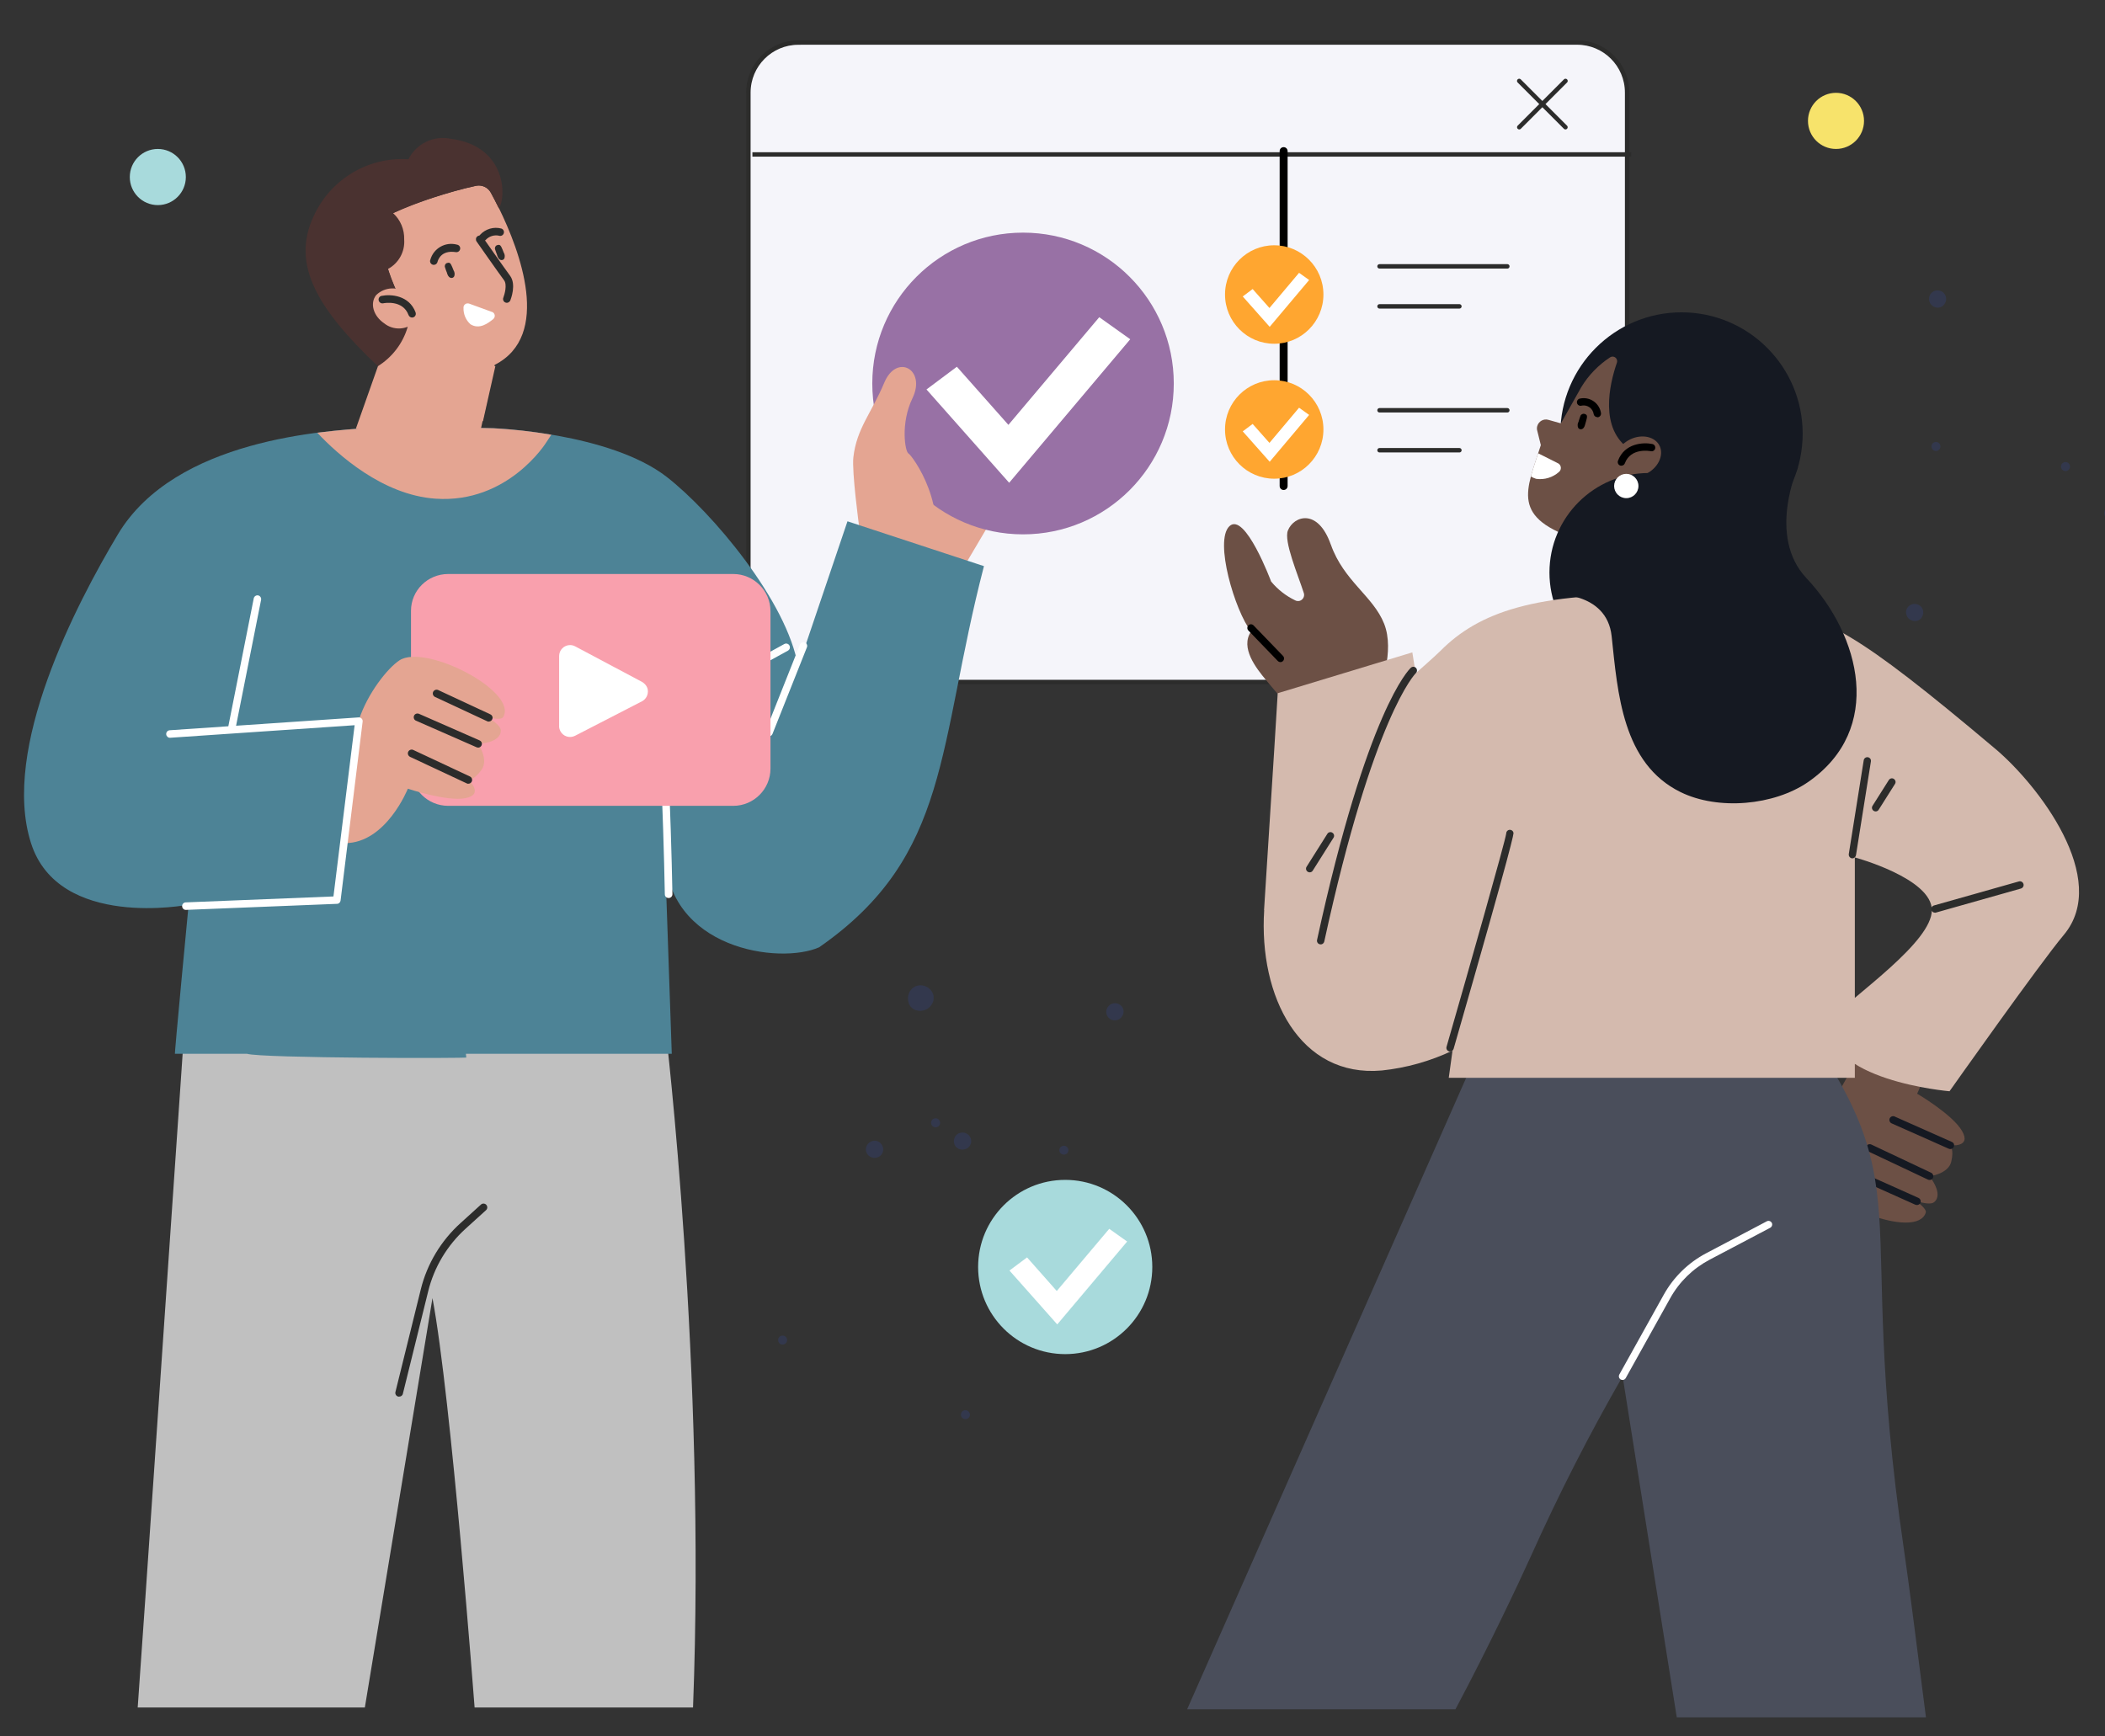 <?xml version="1.0" encoding="UTF-8"?>
<svg xmlns="http://www.w3.org/2000/svg" width="476.17" height="392.74" viewBox="0 0 476.17 392.74">
  <rect x="0" y="0" width="476.17" height="392.74" fill="#333333" stroke="none"/>
  <defs>
    <style>
      .cls-1, .cls-2, .cls-3, .cls-4, .cls-5, .cls-6 {
        stroke: #2c2c2b;
      }

      .cls-1, .cls-7 {
        fill: #fff;
      }

      .cls-2, .cls-5 {
        fill: none;
      }

      .cls-8 {
        fill: #4d8396;
      }

      .cls-8, .cls-9, .cls-10, .cls-11 {
        fill-rule: evenodd;
      }

      .cls-12 {
        fill: #ffa630;
      }

      .cls-13 {
        fill: #a8dadc;
      }

      .cls-14 {
        mix-blend-mode: multiply;
      }

      .cls-14, .cls-9, .cls-15 {
        fill: #e4a592;
      }

      .cls-14, .cls-16 {
        isolation: isolate;
      }

      .cls-3 {
        fill: #f5f5fa;
      }

      .cls-17 {
        fill: #151922;
      }

      .cls-4 {
        fill: #93c5b9;
      }

      .cls-18 {
        fill: #f9a0ad;
      }

      .cls-19, .cls-11 {
        fill: #6c5045;
      }

      .cls-10 {
        fill: silver;
      }

      .cls-20 {
        fill: #4a4e5b;
      }

      .cls-21 {
        opacity: 0;
      }

      .cls-22 {
        fill: #d4baae;
      }

      .cls-5 {
        stroke-linecap: round;
      }

      .cls-23 {
        fill: #f7e36b;
      }

      .cls-6 {
        fill: #c4936e;
      }

      .cls-24 {
        fill: #33384d;
      }

      .cls-25 {
        fill: #4a3230;
      }

      .cls-26 {
        fill: #9871a5;
      }

      .cls-27 {
        fill: #2c2c2b;
      }
    </style>
  </defs>
  <g class="cls-16">
    <g id="Layer_1">
      <g id="Layer_2">
        <g id="Group_601638">
          <g id="Group_601609">
            <g id="Group_601527">
              <path id="Rectangle_30371" class="cls-3" d="M180.6,9.62h176.16c6.25,0,11.31,5.07,11.31,11.32v122.04c0,6.25-5.06,11.32-11.31,11.32h-176.16c-6.25,0-11.31-5.07-11.31-11.32V20.95c0-6.25,5.06-11.32,11.31-11.32Z"/>
              <path id="Path_508932" class="cls-2" d="M170.2,34.94h198.79"/>
            </g>
            <g id="Group_601528">
              <path id="Path_508934" class="cls-5" d="M343.66,18.31l10.46,10.47"/>
              <path id="Path_508935" class="cls-5" d="M354.13,18.31l-10.46,10.47"/>
            </g>
          </g>
          <g id="Group_598266" class="cls-21">
            <path id="Rectangle_30346" class="cls-4" d="M199.49,36.75h57.07c4.7,0,8.51,3.81,8.51,8.52v42.65c0,4.7-3.81,8.52-8.51,8.52h-57.07c-4.7,0-8.51-3.81-8.51-8.52v-42.65c0-4.7,3.81-8.52,8.51-8.52Z"/>
            <path id="Path_505612" class="cls-6" d="M265.07,87.92v-18.74s-11.29,15.48-37.05.18c-25.75-15.3-37.05-.56-37.05,0v18.56c0,4.7,3.78,8.5,8.44,8.52h57.23c4.64,0,8.42-3.82,8.44-8.52h-.02Z"/>
            <path id="Path_505613" class="cls-1" d="M255.15,49.36c1.83,4.7-2.19,9.12-6.81,8.07-2.22-.51-3.99-2.35-4.41-4.59-.7-3.76,2.15-7.04,5.78-7.04h0c2.35,0,4.59,1.36,5.44,3.56h0Z"/>
          </g>
          <path id="Path_505618" d="M290.37,110.85c-.51,0-.9-.4-.9-.9h0V34.19c0-.51.4-.9.9-.9s.9.4.9.9v75.76c0,.51-.4.9-.9.9h0Z"/>
        </g>
        <g id="Group_601636">
          <g id="Group_598248">
            <path id="Path_505586" class="cls-24" d="M239.83,260.83c-.33-.45-.25-1.07.2-1.41.43-.34,1.07-.25,1.43.16.34.43.29,1.07-.14,1.41,0,0-.02,0-.04.02-.45.34-1.08.25-1.43-.18h-.02Z"/>
          </g>
          <g id="Group_598249">
            <path id="Path_505587" class="cls-24" d="M244.67,287.06c-.23-.51,0-1.12.51-1.36.47-.22,1.05-.04,1.3.42.25.51.07,1.12-.43,1.37h0c-.13.07-.25.11-.4.13-.13,0-.27,0-.4-.05-.25-.09-.47-.27-.58-.51h0Z"/>
          </g>
          <g id="Group_598250">
            <path id="Path_505588" class="cls-24" d="M210.66,254.31c-.16-.54.14-1.1.69-1.27.54-.16,1.1.14,1.27.69s-.14,1.1-.69,1.27c-.54.16-1.1-.14-1.27-.69Z"/>
          </g>
          <g id="Group_598251">
            <path id="Path_505589" class="cls-24" d="M217.38,320.14c-.05-.56.34-1.05.9-1.1.54-.05,1.05.34,1.12.89s-.31,1.05-.87,1.12h-.04c-.56.05-1.07-.34-1.12-.92v.02Z"/>
          </g>
          <g id="Group_598252">
            <path id="Path_505590" class="cls-24" d="M176.01,303.08c.02-.27.16-.51.36-.69.09-.09.22-.14.34-.18s.25-.05.4-.05c.54.04.98.51.94,1.07h0c-.04.56-.52.99-1.08.96h0c-.14,0-.27-.05-.4-.11s-.22-.14-.31-.25c-.18-.2-.25-.47-.23-.74h-.02Z"/>
          </g>
          <g id="Group_598253">
            <path id="Path_505591" class="cls-24" d="M250.69,230.18c-.33-.4-.47-.9-.43-1.43.02-.25.09-.49.2-.71.09-.16.2-.33.33-.45.04-.05.09-.09.13-.14.38-.34.87-.51,1.37-.49s.99.24,1.36.61.54.87.51,1.39c-.04.54-.29,1.03-.69,1.39-.05.05-.11.09-.16.13s-.13.07-.18.11c-.11.07-.23.13-.36.16-.25.07-.51.11-.76.09-.52-.04-.99-.29-1.32-.69l.02.02Z"/>
          </g>
          <g id="Group_598254">
            <path id="Path_505592" class="cls-24" d="M215.84,258.7c-.07-.25-.09-.51-.05-.76.04-.25.11-.49.23-.72.23-.45.63-.78,1.12-.92.13-.04.25-.05.38-.07h.38c.25,0,.49.09.7.2.47.22.81.61.99,1.1.18.49.14,1.03-.09,1.48-.13.24-.27.43-.47.61-.09.09-.22.16-.33.22-.6.31-1.32.33-1.92.02-.22-.11-.42-.27-.58-.47s-.29-.43-.34-.69h-.04Z"/>
          </g>
          <g id="Group_598255">
            <path id="Path_505593" class="cls-24" d="M195.89,259.75c.09-.51.36-.96.76-1.27.2-.14.42-.25.65-.33s.51-.09.76-.07c.51.05.96.31,1.28.71s.49.9.45,1.41c-.04.52-.29.99-.69,1.32-.42.33-.96.47-1.48.42-.27-.02-.52-.11-.78-.24-.22-.13-.42-.31-.58-.51-.33-.42-.45-.94-.36-1.45h-.02Z"/>
          </g>
          <g id="Group_598256">
            <path id="Path_505594" class="cls-24" d="M205.58,226.94c-.27-.71-.25-1.5.02-2.21.13-.34.33-.63.56-.9s.52-.49.85-.65c.16-.07.34-.14.52-.18s.34-.07.52-.09c.36-.02.72.02,1.05.13.34.11.69.27.98.51.31.24.56.52.76.85s.33.71.36,1.09,0,.76-.13,1.12c-.13.38-.33.72-.58,1.01-.13.16-.29.31-.45.42-.16.13-.36.24-.54.33-.38.18-.8.29-1.21.33-.4,0-.78-.05-1.16-.18-.72-.25-1.3-.83-1.57-1.54l.02-.02Z"/>
          </g>
        </g>
        <path id="Path_509059" class="cls-23" d="M408.98,27.35c0,3.51,2.84,6.35,6.34,6.35s6.34-2.84,6.34-6.35-2.84-6.35-6.34-6.35-6.34,2.84-6.34,6.35h0Z"/>
        <path id="Path_509060" class="cls-13" d="M29.36,40.05c0,3.51,2.84,6.35,6.34,6.35s6.34-2.84,6.34-6.35-2.84-6.35-6.34-6.35-6.34,2.84-6.34,6.35h0Z"/>
        <g id="Group_601642">
          <g id="Group_598258">
            <path id="Path_505598" class="cls-24" d="M438.47,101.86c.47-.29.61-.92.33-1.39-.29-.47-.9-.63-1.39-.34-.47.27-.63.89-.36,1.37,0,0,0,.02.02.04.29.49.92.63,1.41.34h0v-.02Z"/>
          </g>
          <g id="Group_598259">
            <path id="Path_505599" class="cls-24" d="M468.05,106.17c.34-.45.25-1.09-.2-1.43-.45-.34-1.08-.25-1.43.2s-.25,1.09.2,1.43c.45.34,1.08.25,1.43-.2Z"/>
          </g>
          <g id="Group_598260">
            <path id="Path_505600" class="cls-24" d="M439.26,69.36c.43-.25.76-.69.9-1.18.07-.24.09-.49.07-.72,0-.13-.04-.24-.07-.36-.02-.05-.04-.13-.07-.18s-.05-.13-.07-.18c-.23-.45-.63-.8-1.1-.94-.49-.16-1.03-.13-1.48.09-.47.22-.81.61-.98,1.12s-.11,1.07.13,1.54c.04.05.07.13.11.18s.07.11.13.16c.25.31.6.52.96.63.49.16,1.03.09,1.48-.16h0Z"/>
          </g>
          <g id="Group_598261">
            <path id="Path_505601" class="cls-24" d="M434.67,139.75c.14-.22.25-.45.33-.71.05-.25.07-.51.04-.74-.05-.51-.33-.96-.72-1.27-.11-.07-.22-.14-.33-.2s-.23-.09-.34-.13c-.23-.07-.49-.09-.72-.07-.51.04-.98.29-1.32.67-.34.4-.51.9-.43,1.43.04.25.11.51.23.74.05.13.14.24.22.33.09.11.2.2.31.27.42.33.96.49,1.48.43.25-.04.49-.11.7-.24.23-.13.42-.31.58-.52h-.02Z"/>
          </g>
          <g id="Group_598262">
            <path id="Path_505602" class="cls-24" d="M479.89,116.53c.11-.51,0-1.03-.27-1.46-.13-.2-.31-.38-.49-.52-.2-.14-.43-.27-.67-.33-.49-.13-1.01-.05-1.45.2-.45.25-.78.67-.92,1.16-.14.49-.09,1.03.18,1.48s.72.78,1.25.92c.25.07.54.09.81.05.25-.04.51-.13.72-.27.45-.27.76-.71.87-1.23h-.04Z"/>
          </g>
        </g>
        <g id="Group_601637">
          <path id="Path_508549" class="cls-15" d="M223.05,119.77l-5.17,8.75-11.17-5.59,1.21-19.26s15.13,16.1,15.13,16.1Z"/>
          <g id="Group_601388">
            <path id="Path_508555" class="cls-10" d="M31.14,386.3h51.39l15.3-92.62c4.25,22.57,9.53,92.62,9.53,92.62h49.41c2.96-76.65-6.2-153.3-6.2-153.3l-24.27-6.53-28.59-.71-55.59.9-9.23,134.74-1.74,24.89Z"/>
          </g>
          <g id="Group_601641">
            <ellipse id="Ellipse_1231" class="cls-26" cx="231.42" cy="86.76" rx="34.1" ry="34.13"/>
            <path id="Path_234520" class="cls-7" d="M228.28,109.22l-18.7-21.11,6.87-5.14,11.66,13.15,20.55-24.36,7.01,4.99-27.38,32.46Z"/>
          </g>
          <path id="Path_508552" class="cls-15" d="M194.34,119.08s-1.68-12.41-1.3-15.64c.76-6.55,4.08-9.93,6.99-16.86,2.8-6.69,9.54-3.02,6.38,3.51-2.75,5.68-1.68,12.15-.89,12.52s9.72,12.59,4.66,24.07l-15.85-7.58v-.02Z"/>
          <path id="Path_508556" class="cls-27" d="M90.21,315.96c.43.05.83-.22.92-.63l5.73-23.19c1.34-5.46,4.3-10.4,8.48-14.18l4.61-4.18c.34-.31.38-.85.05-1.21-.31-.34-.85-.38-1.21-.05h0l-4.61,4.18c-4.43,4-7.57,9.22-9,15.03l-5.73,23.19c-.11.45.16.92.61,1.03h0s.07,0,.11.02h.04Z"/>
          <path id="Path_508557" class="cls-8" d="M191.7,117.96l-11.15,32.95c-2.4-14.83-19.57-35.14-29.75-43.03-12.9-10-39.13-11.01-39.13-11.01,0,0-22.59-.54-28.19-.09-9.38.74-43.77,2.35-56.8,24.09C17.22,136.68.18,169.36,7.01,190.73c6.27,19.68,35.66,13.94,35.66,13.94,0,0-3.33,34.83-3.09,33.73h16.28c3.27,1.03,50.42,1.07,49.64.83-.02,0-.05-.09-.11-.83h46.57l-1.57-45.65c.33,22.05,26.01,25.52,34.91,21.56,29.87-20.78,26.69-45.5,37.28-86.23l-30.83-10.13h-.05Z"/>
          <path id="Path_508558" class="cls-7" d="M151.26,203.16c.47,0,.85-.38.85-.87h0c0-.42-.74-41.25-3.51-67.31-.05-.47-.47-.81-.94-.76-.47.05-.81.47-.76.94,2.76,25.99,3.49,66.75,3.49,67.17,0,.47.38.83.85.83h.02Z"/>
          <path id="Path_508559" class="cls-7" d="M173.94,166.59c.34,0,.67-.22.8-.54l7.79-19.6c.18-.43-.04-.94-.47-1.1s-.94.04-1.1.47l-7.79,19.6c-.18.43.04.94.47,1.1h0c.11.04.2.07.31.07Z"/>
          <path id="Path_508560" class="cls-7" d="M170.01,151.6c.14,0,.29-.04.42-.11l7.81-4.29c.42-.24.56-.74.34-1.16-.23-.42-.74-.56-1.16-.34h0l-7.81,4.29c-.42.22-.56.74-.34,1.16.14.27.43.45.76.45h-.02Z"/>
          <path id="Path_508561" class="cls-7" d="M52.5,165.25c.4,0,.76-.29.83-.69l5.73-28.85c.09-.45-.2-.9-.65-1.01-.45-.09-.9.2-1.01.65v.02l-5.73,28.85c-.09.47.22.9.67.99h.16v.04Z"/>
          <path id="Path_508562" class="cls-15" d="M112.87,47.13c-.69-1.41-1.34-2.62-1.83-3.54-.65-1.19-2.01-1.83-3.34-1.56-5.24,1.07-17.06,4.76-20.01,6.94-3.29,2.44-.18,13.2,3.42,19.68.34.63.63,1.3.81,1.99l-3.49,3.91-7.93,22.44,24.96,5.06,2.75-2.37,3.69-17.13c12.99-6.6,5.67-25.84.98-35.43Z"/>
          <path id="Path_508563" class="cls-27" d="M109.24,54.55c.23,0,.47-.09.63-.27.76-.83,1.92-1.19,3-.96.45.16.92-.07,1.08-.52s-.07-.92-.52-1.09c-1.73-.47-3.6.07-4.83,1.41-.33.34-.29.89.05,1.21.16.14.36.22.58.22Z"/>
          <g id="Group_601389">
            <path id="Path_508564" class="cls-27" d="M98.14,59.92c.4,0,.74-.29.83-.67.07-.29.72-2.75,4.14-2.21.47.07.9-.24.98-.71s-.23-.9-.7-.98c-2.62-.72-5.33.81-6.05,3.44,0,.04-.02.07-.04.11-.09.47.2.9.67,1.01.05,0,.11.02.18,0Z"/>
            <path id="Path_508565" class="cls-27" d="M101.13,61.77c-.18-.42-.34-.85-.47-1.3-.14-.38.05-.81.43-.96.05-.02.13-.04.18-.04.23-.09.49-.02.63.18.05.07.11.14.16.24.2.42.38.83.54,1.27.25.4.31.87.16,1.32-.14.33-.52.49-.87.36-.49-.2-.6-.6-.78-1.05v-.02Z"/>
            <path id="Path_508566" class="cls-27" d="M112.47,57.73c-.16-.43-.34-.85-.47-1.3-.14-.38.05-.81.43-.96.05-.02.13-.04.18-.04.23-.09.49-.02.63.18.05.07.11.14.16.24.22.4.36.85.54,1.27.25.4.31.87.16,1.32-.14.33-.52.49-.87.36-.49-.2-.6-.6-.78-1.05v-.02Z"/>
          </g>
          <path id="Path_508567" class="cls-7" d="M111.3,70.56c.49.18.74.72.56,1.21-.05.16-.16.31-.29.42-1.12.9-3.09,2.44-5.13,1.18-1.07-.94-1.64-2.31-1.59-3.74-.04-.52.38-.98.9-.99.13,0,.25,0,.38.05l5.15,1.88h.02Z"/>
          <path id="Path_508568" class="cls-27" d="M114.63,68.51c.34,0,.65-.22.8-.52.14-.36,1.41-3.64-.05-5.61-1.19-1.59-6.14-8.68-6.2-8.75-.29-.38-.81-.45-1.19-.16-.36.27-.43.76-.2,1.14.2.29,5.02,7.18,6.23,8.79.76,1.01.11,3.24-.16,3.94-.18.43.04.94.47,1.1.11.04.22.07.33.07h-.02Z"/>
          <path id="Path_508569" class="cls-14" d="M103.6,82.76c-.69-.14-1.37.31-1.5.99-.05.25-.02.51.07.74l7.07,10.85,2.82-12.52-8.46-.11v.04Z"/>
          <path id="Path_508570" class="cls-25" d="M101.88,31.38c-3.85-.76-7.73,1.14-9.49,4.65-9.07-.6-17.57,4.49-21.38,12.75-5.37,11.21,1.14,21.4,14.46,34.07,3.23-2.01,5.62-5.12,6.72-8.77.33-1.88-.07-3.82-1.12-5.43-1.36-2.5-2.48-5.1-3.33-7.79,2.44-1.3,3.89-3.91,3.69-6.67.07-2.26-.83-4.45-2.51-5.97,6.02-2.69,12.31-4.76,18.76-6.19,1.34-.27,2.69.36,3.34,1.56.51.92,1.14,2.13,1.83,3.54,1.7-2.41,1.84-14.14-10.97-15.75Z"/>
          <g id="Group_601390">
            <path id="Path_508571" class="cls-15" d="M93.95,72.8c-1.93,1.88-4.97,2.03-7.07.33-2.44-1.66-3.25-4.52-1.79-6.37,1.93-1.88,4.97-2.03,7.07-.33,2.44,1.66,3.25,4.52,1.79,6.37Z"/>
            <path id="Path_508572" class="cls-27" d="M93.21,71.84c.47,0,.85-.38.85-.85,0-.11-.02-.2-.05-.31-1.46-3.92-5.67-4.16-7.7-3.74-.45.09-.76.54-.65,1.01.09.45.54.76,1.01.67h0c.18-.04,4.45-.87,5.75,2.66.13.33.45.56.8.56Z"/>
          </g>
          <path id="Path_508573" class="cls-9" d="M71.8,97.9c5.06-.65,9.23-.9,11.67-1.1,5.6-.45,28.19.09,28.19.09,4.37.24,8.73.72,13.05,1.46l-1.16,1.77s-8.6,13.84-25.03,12.7c-12-.83-22.14-10.02-26.75-14.92h.02Z"/>
          <path id="Path_509035" class="cls-18" d="M101.39,129.86h64.48c4.64,0,8.42,3.78,8.42,8.43v35.59c0,4.65-3.78,8.43-8.42,8.43h-64.48c-4.64,0-8.42-3.73-8.42-8.34v-35.77c0-4.61,3.76-8.34,8.42-8.34h0Z"/>
          <path id="Path_508574" class="cls-7" d="M126.48,164.25v-15.84c0-1.36,1.11-2.47,2.47-2.47.4,0,.8.1,1.16.29l15.03,7.99c.72.39,1.3,1.07,1.4,1.87.14,1.12-.43,2.11-1.32,2.57l-15.14,7.8c-1.22.62-2.7.15-3.33-1.07-.18-.35-.28-.74-.28-1.12h0Z"/>
          <g id="Group_601391">
            <path id="Path_508575" class="cls-9" d="M79.66,180.53l1.54-17.71c1.93-5.91,6.43-11.65,9.18-13.44,5.87-3.82,26.98,7.09,23.42,12.88-.81,1.3-7.93-1.43-3.25.13,1.59,1.03,2.69,2.03,2.73,2.8.11,2.95-5.11,3.09-5.11,3.09,0,0,2.44,3.53.76,5.88-1.68,2.35-2.96,2.28-2.96,2.28,0,0,3.63,3.27-.63,4.12s-13.08-2.13-13.08-2.13c0,0-4.9,12.32-14.22,12.32l1.64-10.22Z"/>
            <path id="Path_508576" class="cls-27" d="M110.56,163.24c.47,0,.85-.38.87-.85,0-.34-.2-.65-.51-.78l-11.8-5.5c-.43-.2-.94,0-1.14.42s0,.94.42,1.14l11.8,5.5c.11.05.23.09.36.09v-.02Z"/>
            <path id="Path_508577" class="cls-27" d="M108.16,169.14c.47,0,.85-.4.85-.87,0-.33-.2-.63-.51-.76l-13.72-6.02c-.43-.18-.94,0-1.12.43s0,.94.43,1.12h0l13.72,6.02c.11.05.22.07.34.07Z"/>
            <path id="Path_508578" class="cls-27" d="M105.95,177.3c.47,0,.85-.38.85-.85,0-.33-.2-.63-.49-.78l-12.79-5.99c-.42-.22-.94-.05-1.16.36s-.05.94.36,1.16c.02,0,.05.02.07.04l12.79,5.99c.11.05.23.09.36.09v-.02Z"/>
          </g>
          <path id="Path_508579" class="cls-7" d="M42.07,205.85l34.16-1.37c.42,0,.76-.33.81-.74l4.99-40.48c.04-.25-.05-.51-.22-.69-.18-.18-.42-.29-.67-.27l-42.78,2.91c-.47.05-.81.47-.76.94.05.43.43.78.87.76l41.75-2.84-4.79,38.74-33.4,1.34c-.47,0-.85.4-.83.87s.4.85.87.83h0Z"/>
        </g>
        <g id="Group_601712">
          <g id="Group_601648">
            <path id="Path_508575-2" class="cls-11" d="M425.35,230.25l-10.68,19.08c-3.2,5.35-4.57,12.5-4.12,15.75.98,6.94,23.04,15.73,25.08,9.24.45-1.46-6.29-5.05-2.04-2.55,1.83.52,3.29.71,3.9.22,2.3-1.84-1.03-5.88-1.03-5.88,0,0,4.26-.49,4.93-3.29s-.22-3.73-.22-3.73c0,0,4.84.6,2.69-3.18-2.15-3.78-10.19-8.48-10.19-8.48,0,0,6.07-11.79-.04-18.83l-8.29,1.63v.02Z"/>
            <path id="Path_508576-2" class="cls-17" d="M434.26,271.22c.31.34.29.89-.07,1.19-.25.22-.61.27-.92.14l-11.87-5.32c-.43-.2-.63-.69-.43-1.12.2-.43.69-.63,1.12-.43l11.87,5.32c.11.05.22.13.31.22Z"/>
            <path id="Path_508577-2" class="cls-17" d="M437.13,265.56c.31.36.27.9-.09,1.19-.25.22-.61.27-.9.13l-13.55-6.4c-.43-.2-.61-.71-.4-1.14.2-.43.7-.61,1.14-.4h0l13.55,6.4c.11.05.2.13.27.22h-.02Z"/>
            <path id="Path_508578-2" class="cls-17" d="M441.83,258.54c.31.36.27.89-.09,1.21-.25.22-.6.27-.9.14l-12.9-5.73c-.43-.16-.65-.67-.49-1.1s.67-.65,1.1-.49c.02,0,.05.02.07.04l12.9,5.73c.11.05.22.13.31.22v-.02Z"/>
          </g>
          <g id="Group_601672">
            <g id="Group_601640">
              <path id="Path_505604" class="cls-19" d="M301.03,123.18c-2.91-8.27-8.35-6.49-9.69-3.18-.99,2.42,2.26,10,3.6,14.18.23.72-.18,1.5-.9,1.74-.36.11-.76.07-1.08-.11-2.1-1.01-3.94-2.46-5.42-4.25,0,0-5.89-15.82-9.42-12.53-3.52,3.29,1.25,19.23,4.88,23.84-2.51,3.67,1.16,8.3,3.4,11,4.86,5.88,9.6,10.85,9.6,10.85l16.05-8.79s3.54-8.57,1.05-14.83c-2.49-6.26-9.14-9.64-12.05-17.9Z"/>
              <path id="Path_505624" d="M289.65,149.79c-.22,0-.43-.09-.6-.25l-6.65-6.89c-.33-.33-.31-.85,0-1.18.33-.33.85-.31,1.17.02l6.65,6.89c.33.33.31.85,0,1.18-.16.14-.36.24-.58.24h0Z"/>
            </g>
            <g id="Group_601635">
              <ellipse id="Ellipse_1875" class="cls-17" cx="380.37" cy="98.1" rx="27.41" ry="27.44"/>
              <path id="Path_509047" class="cls-19" d="M377.98,125.73c-3.14-.49-9.27-24.04-9.27-24.04-7.01-4.67-4.63-14.78-2.95-19.64.18-.54-.11-1.14-.65-1.32-.31-.11-.65-.05-.92.13-2.64,1.74-4.86,4.03-6.49,6.73-.47.81-4.61,8.19-4.61,8.19l-2.84-.8c-1.08-.31-2.2.33-2.51,1.41-.09.34-.11.71,0,1.05l.81,3.26c-3.22,10.25-7.14,16.53,9.04,21.56,1.73.54,0,9.26-.43,11.03l2.28,7.23,30.87,1.79-12.32-16.6v.02Z"/>
              <path id="Path_509048" d="M357.06,95.48c.14-.43.25-.9.43-1.34.13-.4.56-.61.96-.51.05.02.11.05.16.07.23.07.4.29.38.54,0,.09,0,.18-.02.29-.09.45-.22.9-.36,1.36-.14.49-.22.89-.69,1.16-.33.16-.72.05-.92-.25-.18-.43-.16-.92.05-1.32h0Z"/>
              <path id="Path_509049" d="M361.32,94.37c-.4,0-.74-.29-.81-.67-.18-1.27-1.37-2.15-2.64-1.95-.07,0-.16.04-.23.05-.45.05-.87-.25-.92-.72-.05-.42.22-.81.63-.9,2.13-.49,4.25.83,4.75,2.97.02.09.04.18.05.27.09.45-.22.89-.67.98h-.16v-.02Z"/>
              <g id="Group_601627">
                <path id="Path_505582" class="cls-19" d="M366.04,106.4c1.48,1.88,4.7,2.01,7.17.31,2.48-1.7,3.29-4.61,1.81-6.47-1.48-1.86-4.7-2.01-7.17-.31s-3.29,4.61-1.81,6.47Z"/>
                <path id="Path_505583" d="M366.78,105.37c-.45,0-.83-.36-.83-.83,0-.09,0-.2.05-.29,1.46-3.98,5.73-4.23,7.77-3.8.45.09.74.52.65.98s-.52.74-.98.65c-.2-.04-4.55-.87-5.89,2.75-.13.33-.43.52-.78.52v.02Z"/>
              </g>
              <path id="Path_509050" class="cls-17" d="M350.5,129.53c0,12.44,10.07,22.52,22.5,22.52s22.5-10.07,22.5-22.52-10.07-22.52-22.5-22.52-22.5,10.07-22.5,22.52h0Z"/>
              <path id="Path_509042" class="cls-20" d="M379.3,388.52l-12.25-77.14c-7.59,13.2-14.51,26.78-20.75,40.69-2.87,6.35-9.56,20.51-17.06,34.63h-60.7l70.28-159.06,51.12,6.93,14.84-6.93c31.3,42.28,14.19,42.97,25.9,122.86.98,6.64,2.87,21.29,4.99,38.03h-56.38l.02-.02Z"/>
              <path id="Path_509052" class="cls-7" d="M346.3,107.79c.43-1.63,1.03-3.36,1.64-5.24l4.39,2.21c.61.24.9.92.67,1.54-.07.18-.2.34-.34.47-1.41,1.25-3.29,1.83-5.17,1.56-.42-.13-.83-.31-1.21-.54l.02.02Z"/>
              <path id="Path_509040" class="cls-22" d="M285.94,205.91c2.11-32.7,3.09-49.08,3.09-49.08l30.45-9.24.76,4.72s4.28-3.74,5.62-5.08c8.51-8.55,21.16-13.42,50.91-12.61,7.34-.04,14.67.67,21.87,2.12,14.87,3.29,20.62,5.62,52.73,32.68,9.61,8.1,26.13,29.41,15.47,42.1-5.44,6.47-25.84,35.36-25.84,35.36,0,0-28.88-2.44-27.11-16.08,5.98-6.02,23.11-17.69,23.11-24.9s-17.42-11.92-17.42-11.92v49.86h-91.86l.85-6.15c-5.04,2.39-10.45,3.91-15.98,4.49-18.54,1.66-27.88-16.69-26.62-36.28l-.04.02Z"/>
              <path id="Path_509053" class="cls-27" d="M298.74,213.65s-.13,0-.18-.02c-.45-.09-.72-.54-.63-.98,11.33-52.05,20.82-61.22,21.22-61.58.34-.31.87-.29,1.17.05s.29.87-.05,1.18c-.13.13-9.58,9.59-20.71,60.71-.09.38-.42.65-.81.65v-.02Z"/>
              <path id="Path_509054" class="cls-27" d="M328.01,237.9s-.16,0-.23-.04c-.43-.13-.69-.58-.56-1.03h0c5.31-18.45,13.25-46.41,13.5-48.25,0-.45.34-.83.81-.85.4,0,.74.25.83.65.05.25.23,1.03-13.54,48.9-.11.36-.43.6-.8.6l-.02.02Z"/>
              <path id="Path_509055" class="cls-27" d="M296.26,197.35c-.45,0-.83-.38-.83-.83,0-.16.04-.31.13-.43l4.7-7.45c.23-.38.76-.51,1.14-.25.38.24.51.76.25,1.14h0l-4.7,7.45c-.14.24-.42.38-.7.38h.02Z"/>
              <path id="Path_509044" class="cls-27" d="M419.04,194.19c-.45,0-.83-.38-.83-.83v-.13l3.38-21.23c.07-.45.49-.76.94-.69s.76.49.69.94l-3.38,21.23c-.07.4-.42.71-.81.71h.02Z"/>
              <path id="Path_509045" class="cls-17" d="M383.08,110.83l23.66-5.17s-7.08,15.59,1.88,25.12c12.29,13.06,17.58,34.2.42,46.12-7.73,5.35-20.37,6.47-28.86,2.31-13.19-6.46-14.24-22.41-15.61-35.27-1.1-10.31-13.5-9.51-13.5-9.51l32.02-23.6h0Z"/>
              <path id="Path_509056" class="cls-7" d="M367.03,312.2c-.14,0-.27-.04-.4-.11-.4-.22-.54-.72-.33-1.12l10.05-18.05c2.22-4,5.55-7.25,9.6-9.39l13.72-7.23c.4-.22.9-.05,1.12.34s.05.9-.34,1.12h0l-13.72,7.23c-3.76,1.99-6.87,5.01-8.93,8.74l-10.05,18.05c-.14.25-.42.42-.72.42Z"/>
              <path id="Path_509041" class="cls-27" d="M437.69,206.47c-.45,0-.83-.36-.83-.81,0-.38.25-.71.61-.81l19.23-5.44c.43-.13.9.13,1.03.58.13.43-.13.9-.58,1.03h0l-19.23,5.44s-.14.04-.23.04v-.02Z"/>
              <path id="Path_509046" class="cls-27" d="M424.28,183.57c-.45,0-.83-.38-.83-.83,0-.14.04-.31.13-.43l3.69-5.84c.25-.38.76-.51,1.14-.25s.51.76.25,1.14h0l-3.69,5.84c-.14.24-.42.38-.7.38h.02Z"/>
              <path id="Path_509057" class="cls-7" d="M365.13,109.95c0,1.52,1.23,2.75,2.75,2.75s2.75-1.23,2.75-2.75-1.23-2.75-2.75-2.75h0c-1.52,0-2.75,1.23-2.75,2.75h0Z"/>
            </g>
          </g>
        </g>
        <g id="Group_601662">
          <ellipse id="Ellipse_1231-2" class="cls-13" cx="240.96" cy="286.64" rx="19.7" ry="19.71"/>
          <path id="Path_234520-2" class="cls-7" d="M239.16,299.63l-10.81-12.19,3.98-2.97,6.72,7.6,11.87-14.07,4.05,2.88-15.81,18.75h0Z"/>
        </g>
        <g id="Group_601708">
          <path id="Path_509101" class="cls-5" d="M312.06,60.26h28.91"/>
          <path id="Path_509102" class="cls-5" d="M312.06,69.31h18.07"/>
        </g>
        <g id="Group_601644">
          <ellipse id="Ellipse_1231-3" class="cls-12" cx="288.24" cy="66.63" rx="11.13" ry="11.14"/>
          <path id="Path_234520-3" class="cls-7" d="M287.23,73.96l-6.11-6.89,2.24-1.68,3.8,4.29,6.7-7.96,2.28,1.63-8.93,10.6.02.02Z"/>
        </g>
        <g id="Group_601711">
          <g id="Group_601643">
            <ellipse id="Ellipse_1231-4" class="cls-12" cx="288.24" cy="97.16" rx="11.13" ry="11.14"/>
            <path id="Path_234520-4" class="cls-7" d="M287.23,104.48l-6.11-6.89,2.24-1.68,3.8,4.29,6.7-7.96,2.28,1.63-8.93,10.6.02.02Z"/>
          </g>
          <g id="Group_601709">
            <path id="Path_509101-2" class="cls-5" d="M312.06,92.82h28.91"/>
            <path id="Path_509102-2" class="cls-5" d="M312.06,101.86h18.07"/>
          </g>
        </g>
      </g>
    </g>
  </g>
</svg>